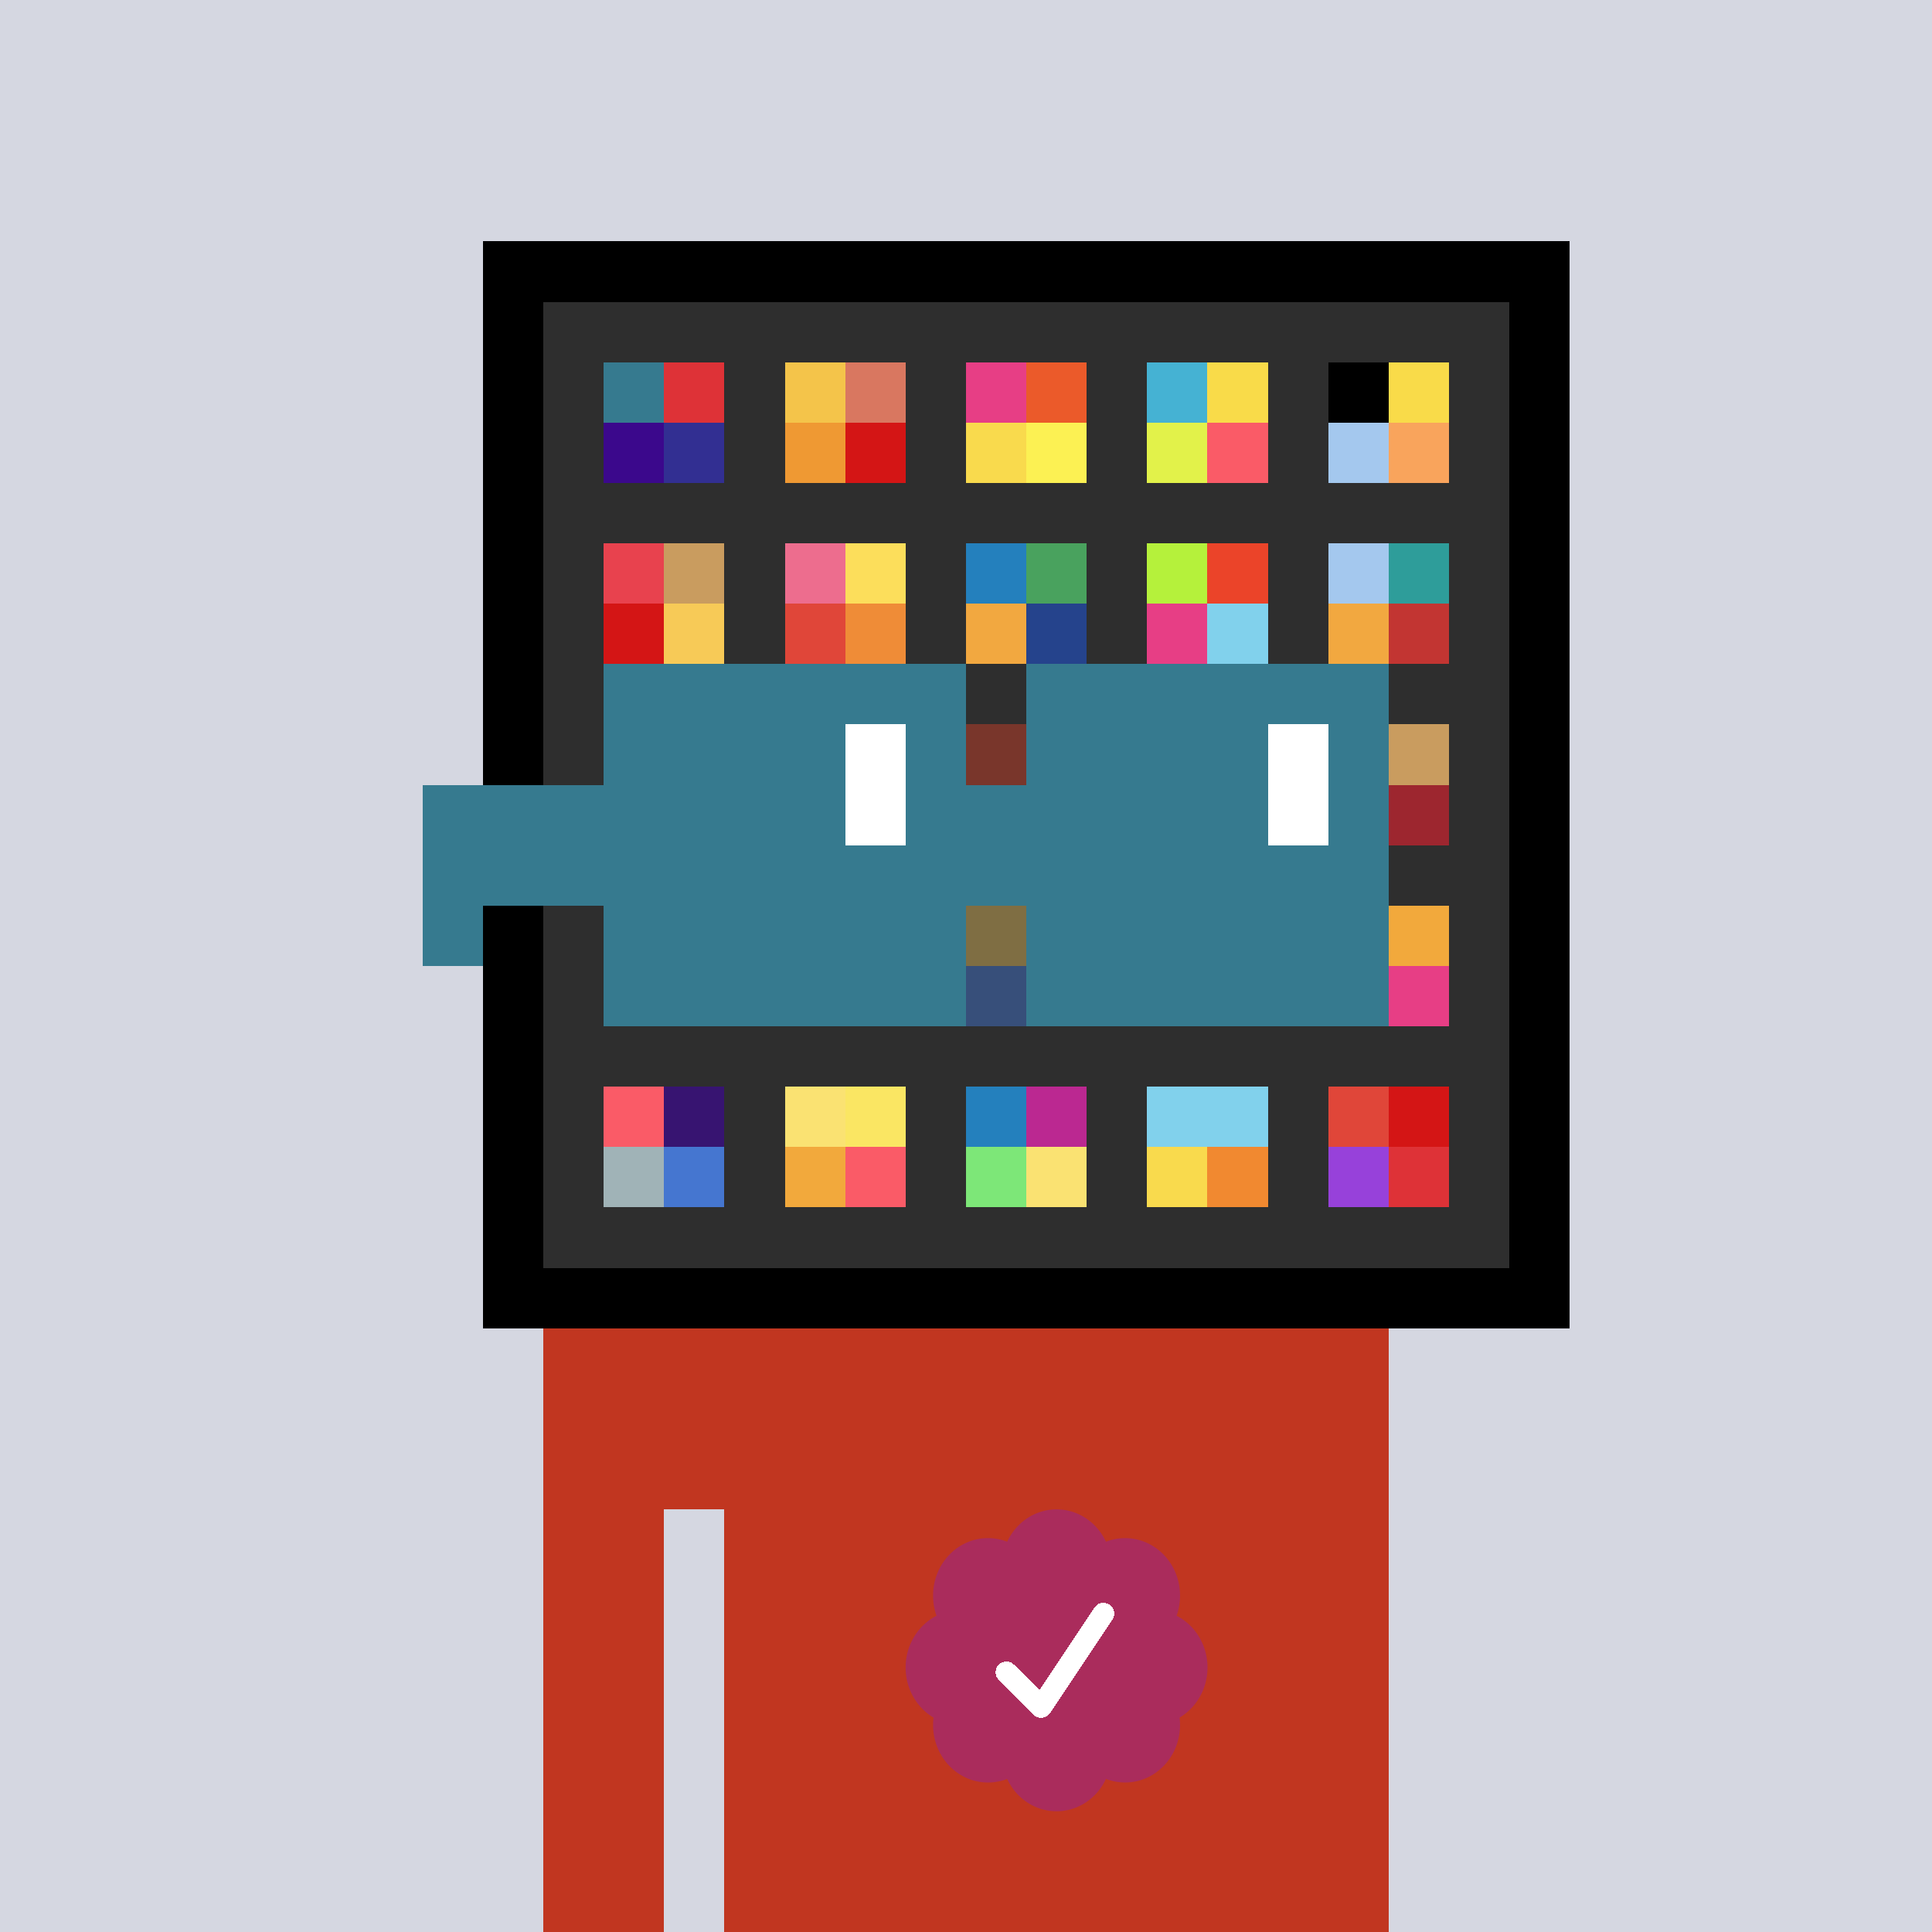 <svg xmlns="http://www.w3.org/2000/svg" viewBox="0 0 320 320" width="2000" height="2000" shape-rendering="crispEdges"><defs><style>.check{fill: #AA2C5C}</style></defs><path fill="#D5D7E1" d="M0 0h320v320H0z" /><path fill="#000000" d="M80 40h180v180H80z"/><path fill="#2E2E2E" d="M90 50h160v160H90z"/><path fill="#367A8F" d="M100 60h10v10h-10z"/><path fill="#3B088C" d="M100 70h10v10h-10z"/><path fill="#DE3237" d="M110 60h10v10h-10z"/><path fill="#322F92" d="M110 70h10v10h-10z"/><path fill="#F4C44A" d="M130 60h10v10h-10z"/><path fill="#EF9933" d="M130 70h10v10h-10z"/><path fill="#D97760" d="M140 60h10v10h-10z"/><path fill="#D41515" d="M140 70h10v10h-10z"/><path fill="#E73E85" d="M160 60h10v10h-10z"/><path fill="#F9DA4D" d="M160 70h10v10h-10z"/><path fill="#EB5A2A" d="M170 60h10v10h-10z"/><path fill="#FCF153" d="M170 70h10v10h-10z"/><path fill="#45B2D3" d="M190 60h10v10h-10z"/><path fill="#E2F24A" d="M190 70h10v10h-10z"/><path fill="#F9DB49" d="M200 60h10v10h-10z"/><path fill="#FA5B67" d="M200 70h10v10h-10z"/><path fill="#000000" d="M220 60h10v10h-10z"/><path fill="#A4C8EE" d="M220 70h10v10h-10z"/><path fill="#F9DB49" d="M230 60h10v10h-10z"/><path fill="#F9A45C" d="M230 70h10v10h-10z"/><path fill="#E8424E" d="M100 90h10v10h-10z"/><path fill="#D41515" d="M100 100h10v10h-10z"/><path fill="#C99C5F" d="M110 90h10v10h-10z"/><path fill="#F7CA57" d="M110 100h10v10h-10z"/><path fill="#ED6D8E" d="M130 90h10v10h-10z"/><path fill="#E04639" d="M130 100h10v10h-10z"/><path fill="#FCDE5B" d="M140 90h10v10h-10z"/><path fill="#EF8C37" d="M140 100h10v10h-10z"/><path fill="#2480BD" d="M160 90h10v10h-10z"/><path fill="#F2A840" d="M160 100h10v10h-10z"/><path fill="#49A25E" d="M170 90h10v10h-10z"/><path fill="#25438C" d="M170 100h10v10h-10z"/><path fill="#B5F13B" d="M190 90h10v10h-10z"/><path fill="#E73E85" d="M190 100h10v10h-10z"/><path fill="#EB4429" d="M200 90h10v10h-10z"/><path fill="#81D1EC" d="M200 100h10v10h-10z"/><path fill="#A4C8EE" d="M220 90h10v10h-10z"/><path fill="#F2A840" d="M220 100h10v10h-10z"/><path fill="#2E9D9A" d="M230 90h10v10h-10z"/><path fill="#C23532" d="M230 100h10v10h-10z"/><path fill="#EB4429" d="M160 120h10v10h-10z"/><path fill="#C99C5F" d="M230 120h10v10h-10z"/><path fill="#9D262F" d="M230 130h10v10h-10z"/><path fill="#FAD064" d="M160 150h10v10h-10z"/><path fill="#4581EE" d="M160 160h10v10h-10z"/><path fill="#F2A93C" d="M230 150h10v10h-10z"/><path fill="#E73E85" d="M230 160h10v10h-10z"/><path fill="#FA5B67" d="M100 180h10v10h-10z"/><path fill="#A0B3B7" d="M100 190h10v10h-10z"/><path fill="#371471" d="M110 180h10v10h-10z"/><path fill="#4576D0" d="M110 190h10v10h-10z"/><path fill="#FAE272" d="M130 180h10v10h-10z"/><path fill="#F2A93C" d="M130 190h10v10h-10z"/><path fill="#FAE663" d="M140 180h10v10h-10z"/><path fill="#FA5B67" d="M140 190h10v10h-10z"/><path fill="#2480BD" d="M160 180h10v10h-10z"/><path fill="#7DE778" d="M160 190h10v10h-10z"/><path fill="#BB2891" d="M170 180h10v10h-10z"/><path fill="#FAE272" d="M170 190h10v10h-10z"/><path fill="#81D1EC" d="M190 180h10v10h-10z"/><path fill="#F9DA4D" d="M190 190h10v10h-10z"/><path fill="#81D1EC" d="M200 180h10v10h-10z"/><path fill="#F18930" d="M200 190h10v10h-10z"/><path fill="#E04639" d="M220 180h10v10h-10z"/><path fill="#9741DA" d="M220 190h10v10h-10z"/><path fill="#D41515" d="M230 180h10v10h-10z"/><path fill="#DE3237" d="M230 190h10v10h-10z"/><path fill="#C13620" d="M90 220h20v100H90V220Zm20 0h10v30h-10v-30Zm10 0h110v100H120V220Z"/><path class="check" shape-rendering="geometricPrecision" d="M200 276.191c0-3.762-2.083-7.024-5.114-8.572a9.97 9.97 0 0 0 .567-3.333c0-5.262-4.072-9.519-9.091-9.519-1.118 0-2.19.199-3.18.595-1.472-3.184-4.586-5.362-8.181-5.362-3.595 0-6.704 2.184-8.182 5.357a8.604 8.604 0 0 0-3.182-.595c-5.023 0-9.09 4.262-9.09 9.524 0 1.176.198 2.295.565 3.333-3.028 1.548-5.112 4.805-5.112 8.572 0 3.559 1.862 6.661 4.624 8.299-.048.405-.077.81-.077 1.225 0 5.262 4.067 9.523 9.09 9.523 1.12 0 2.191-.204 3.179-.594 1.476 3.175 4.586 5.356 8.183 5.356 3.6 0 6.71-2.181 8.183-5.356.988.387 2.059.59 3.18.59 5.024 0 9.091-4.263 9.091-9.525 0-.413-.029-.818-.079-1.22 2.757-1.637 4.626-4.739 4.626-8.296v-.002Z" /><path fill="#fff" d="m184.249 268.252-10.319 15.476a1.785 1.785 0 0 1-2.478.496l-.274-.224-5.75-5.75a1.784 1.784 0 1 1 2.524-2.524l4.214 4.207 9.106-13.666a1.787 1.787 0 0 1 2.476-.493 1.784 1.784 0 0 1 .501 2.476v.002Z"/><path fill="#2E2E2E" fill-opacity=".6" d="M160 120h10v50h-10z"/><path fill="#fff" d="M130 120h-20v10h20v-10Zm0 10h-20v10h20v-10Zm0 10h-20v10h20v-10Zm0 10h-20v10h20v-10Z"/><path fill="#000" d="M150 120h-20v10h20v-10Zm0 10h-20v10h20v-10Zm0 10h-20v10h20v-10Zm0 10h-20v10h20v-10Z"/><path fill="#fff" d="M200 120h-20v10h20v-10Zm0 10h-20v10h20v-10Zm0 10h-20v10h20v-10Zm0 10h-20v10h20v-10Z"/><path fill="#000" d="M220 120h-20v10h20v-10Zm0 10h-20v10h20v-10Zm0 10h-20v10h20v-10Zm0 10h-20v10h20v-10Z"/><path fill="#367A8F" d="M160 110h-60v10h60v-10Zm70 0h-60v10h60v-10Zm-120 10h-10v10h10v-10Zm50 0h-10v10h10v-10Zm20 0h-10v10h10v-10Zm50 0h-10v10h10v-10Zm0 10h-10v10h10v-10Zm-120 10h-10v10h10v-10Zm50 0h-10v10h10v-10Zm20 0h-10v10h10v-10Zm50 0h-10v10h10v-10Zm-150 0H70v10h10v-10Zm0 10H70v10h10v-10Zm30 0h-10v10h10v-10Zm50 0h-10v10h10v-10Zm20 0h-10v10h10v-10Zm50 0h-10v10h10v-10Zm-70 10h-60v10h60v-10Zm70 0h-60v10h60v-10Zm-120-30H70v10h40v-10Zm70 0h-30v10h30v-10Z"/><path fill="#367A8F" d="M110 120h40v40h-40z"/><path fill="#367A8F" d="M180 120h40v40h-40z"/><path fill="#FFFFFF" d="M140 120h10v20h-10z"/><path fill="#FFFFFF" d="M210 120h10v20h-10z"/><path fill="#367A8F" d="M80 140h45v10H80v-10Zm45 0h45v10h-45v-10Z"/></svg>